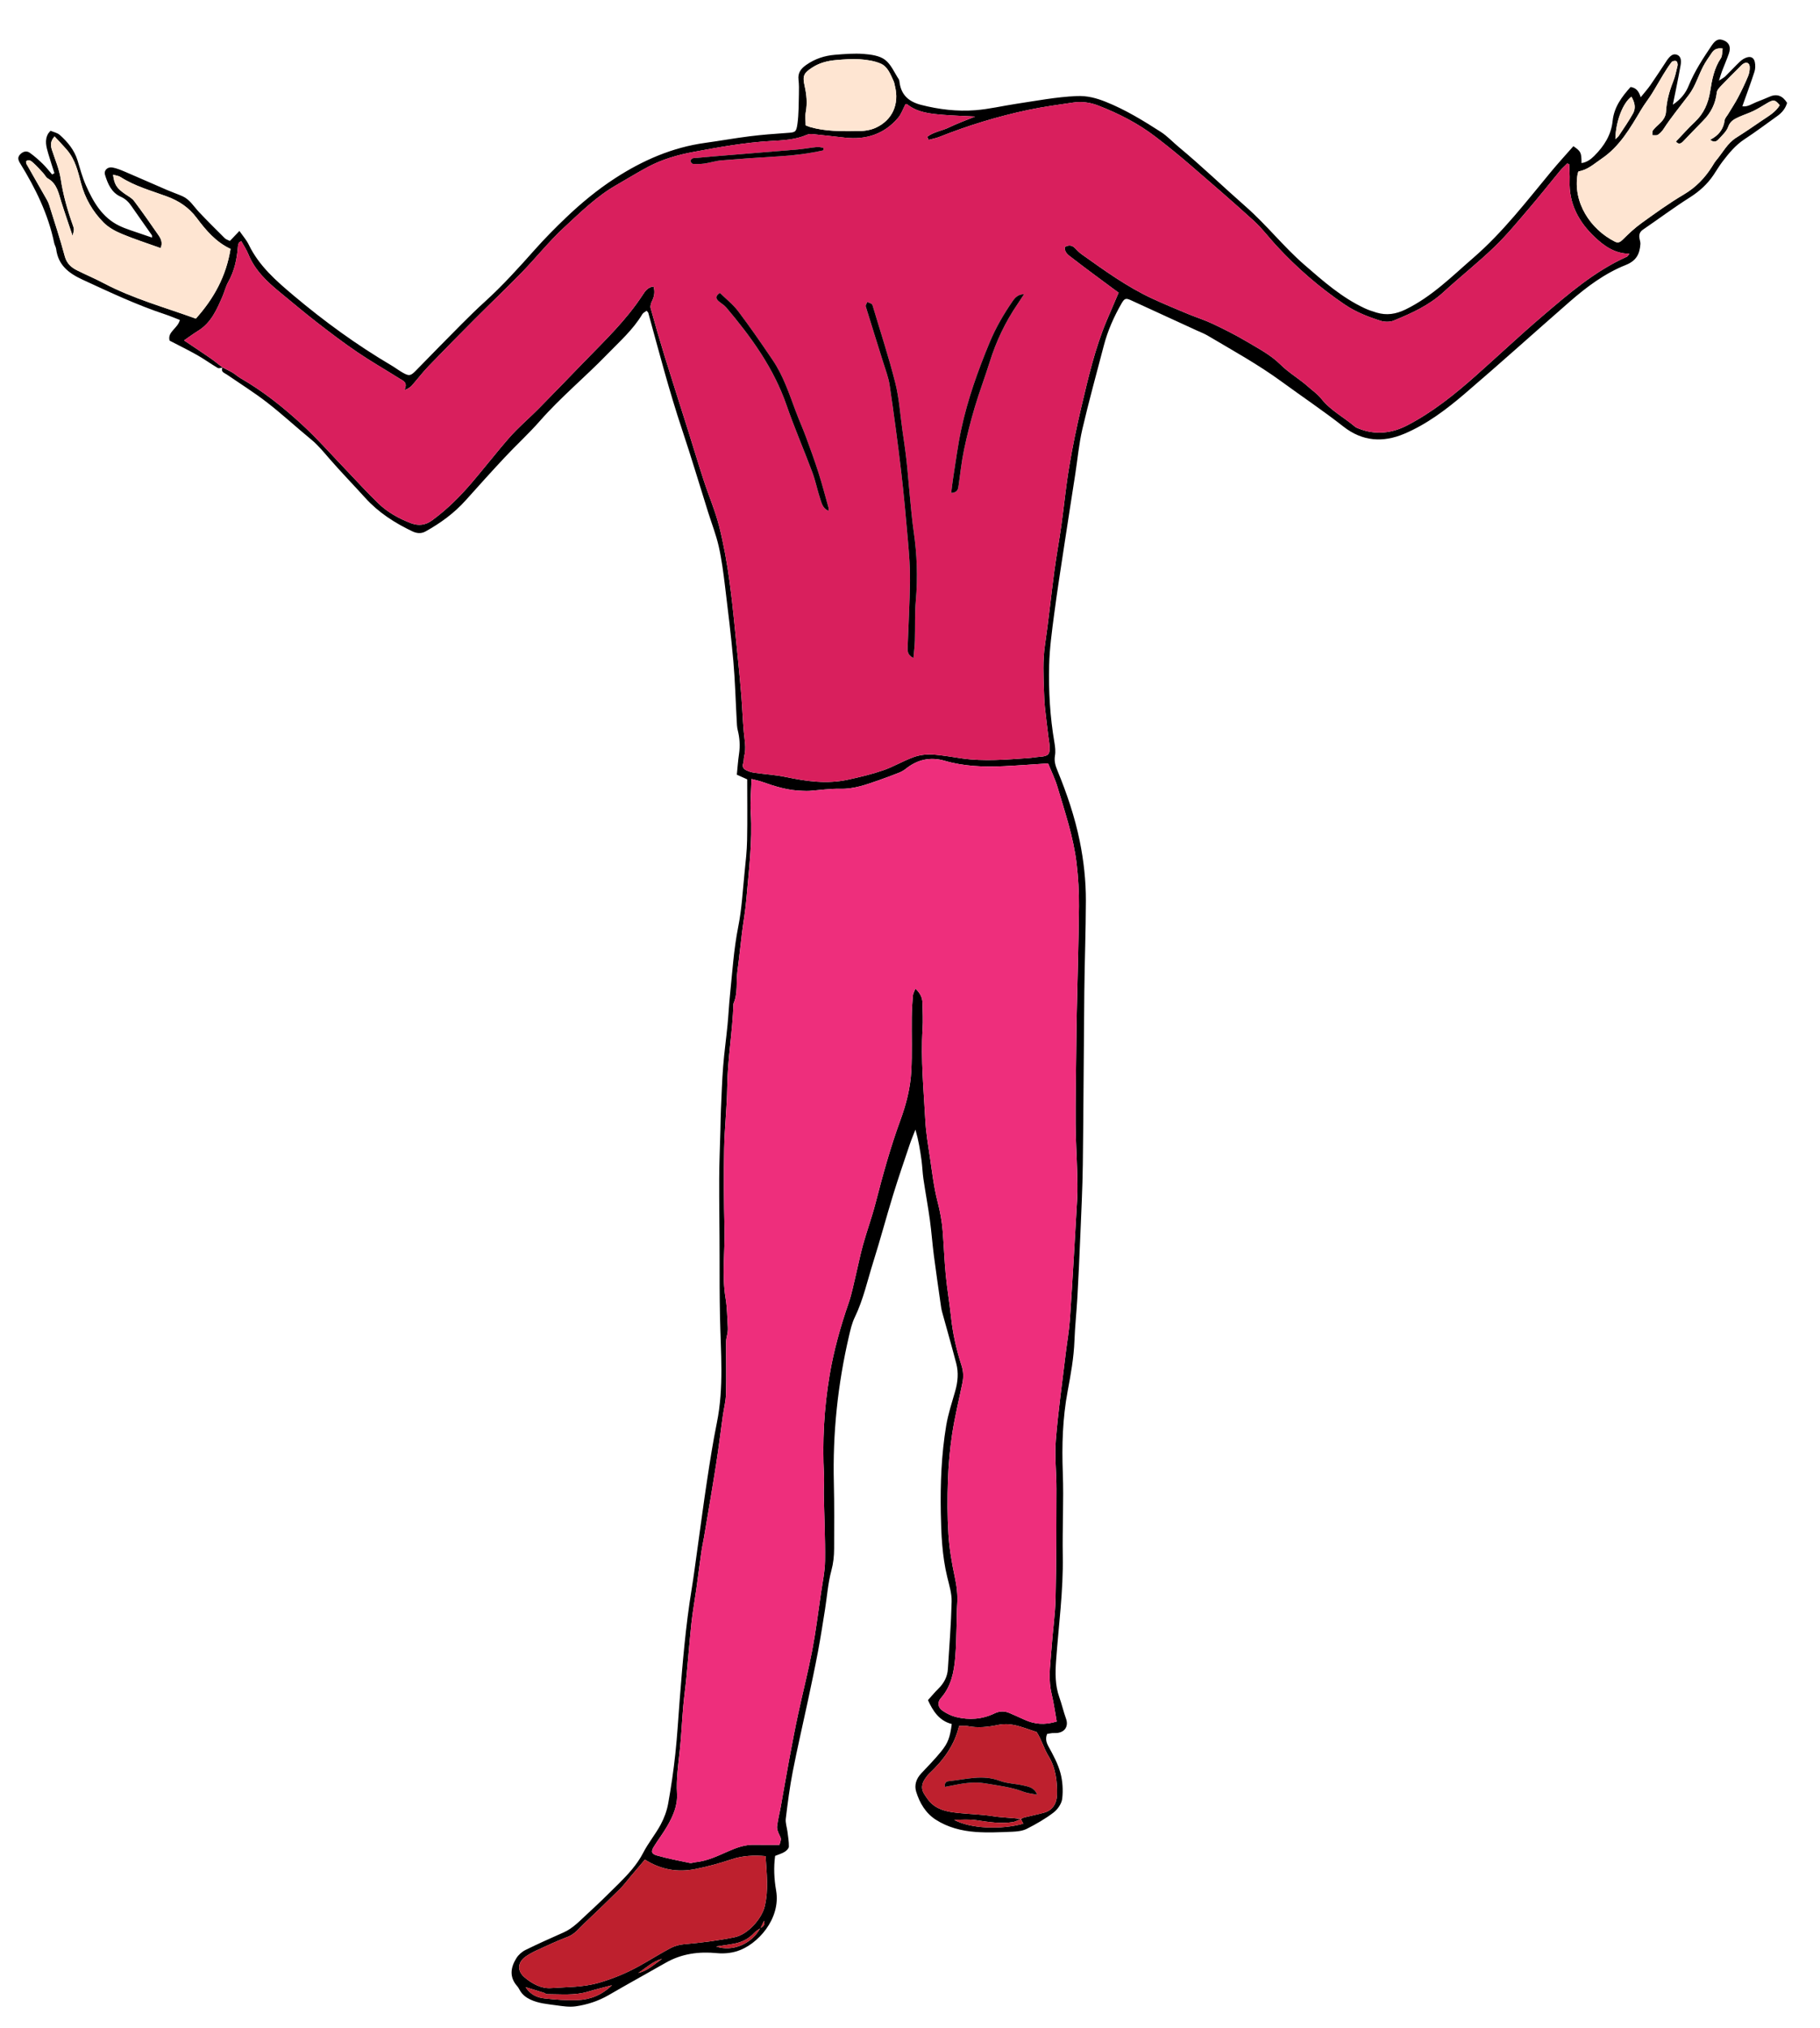 <?xml version="1.0" encoding="utf-8"?>
<!-- Generator: Adobe Illustrator 16.0.4, SVG Export Plug-In . SVG Version: 6.00 Build 0)  -->
<!DOCTYPE svg PUBLIC "-//W3C//DTD SVG 1.1//EN" "http://www.w3.org/Graphics/SVG/1.1/DTD/svg11.dtd">
<svg version="1.1" id="Layer_1" xmlns="http://www.w3.org/2000/svg" xmlns:xlink="http://www.w3.org/1999/xlink" x="0px" y="0px"
	 width="485px" height="540px" viewBox="52.5 135.5 485 540" enable-background="new 52.5 135.5 485 540" xml:space="preserve">
<path d="M111.875,233.412c-0.463,0.034-1.042,0.264-1.371,0.07c-1.833-1.079-3.562-2.34-5.412-3.388
	c-2.35-1.33-4.782-2.515-7.396-3.876c-0.658-2.347,2.204-3.252,2.732-5.505c-1.252-0.48-2.538-1.035-3.863-1.473
	c-7.601-2.509-14.816-5.915-22.068-9.263c-3.693-1.705-6.492-3.859-7.029-8.152c-0.067-0.542-0.409-1.046-0.521-1.589
	c-1.589-7.698-5.003-14.62-9.083-21.247c-0.54-0.876-0.735-1.586-0.011-2.35c0.738-0.779,1.706-1.078,2.596-0.441
	c1.224,0.875,2.363,1.886,3.445,2.935c0.905,0.877,1.676,1.894,2.507,2.848c0.2-0.122,0.401-0.244,0.602-0.366
	c-0.553-1.746-1.141-3.481-1.648-5.24c-0.506-1.756-1.038-3.539-0.007-5.304c0.117-0.201,0.298-0.363,0.619-0.744
	c0.806,0.35,1.818,0.536,2.474,1.121c2.096,1.87,3.869,4.009,4.723,6.782c0.677,2.197,1.268,4.441,2.189,6.536
	c1.948,4.429,4.318,8.625,8.918,10.856c1.914,0.928,4.002,1.499,6.015,2.221c0.872,0.313,1.753,0.6,2.722,0.93
	c-0.017-0.248,0.047-0.511-0.056-0.659c-1.812-2.6-3.665-5.172-5.463-7.782c-0.739-1.074-1.574-1.888-2.826-2.444
	c-2.466-1.096-3.45-3.451-4.181-5.84c-0.361-1.18,0.688-2.188,2.013-1.935c1.159,0.222,2.285,0.689,3.38,1.156
	c3.742,1.596,7.458,3.25,11.195,4.858c1.319,0.567,2.681,1.033,3.998,1.605c1.998,0.868,3.05,2.743,4.464,4.245
	c2.24,2.379,4.565,4.68,6.886,6.981c0.323,0.32,0.833,0.452,1.344,0.716c0.767-0.806,1.518-1.595,2.54-2.668
	c0.929,1.347,1.888,2.418,2.488,3.662c2.726,5.648,7.291,9.621,11.959,13.549c8.204,6.904,16.845,13.181,26.087,18.625
	c1.03,0.607,1.981,1.349,3.024,1.93c1.625,0.904,2.044,0.852,3.356-0.458c2.149-2.147,4.228-4.366,6.376-6.514
	c4.01-4.009,7.914-8.136,12.109-11.941c4.747-4.306,9.014-9.03,13.261-13.802c2.651-2.979,5.463-5.829,8.35-8.583
	c4.049-3.861,8.349-7.419,13.064-10.479c7.392-4.797,15.281-8.242,24.073-9.45c3.949-0.543,7.876-1.255,11.831-1.75
	c3.245-0.406,6.512-0.652,9.776-0.878c2.373-0.164,2.631-0.113,2.959-2.513c0.354-2.586,0.307-5.229,0.38-7.85
	c0.036-1.275,0.041-2.564-0.106-3.829c-0.216-1.85,0.666-2.965,2.093-3.96c2.304-1.607,4.861-2.446,7.604-2.668
	c2.546-0.207,5.126-0.421,7.661-0.229c1.948,0.147,4.204,0.445,5.675,1.543c1.616,1.207,2.5,3.4,3.673,5.183
	c0.165,0.251,0.187,0.61,0.231,0.926c0.47,3.375,2.562,5.099,5.737,5.915c4.768,1.225,9.615,1.797,14.493,1.413
	c3.628-0.285,7.209-1.146,10.819-1.689c5.354-0.804,10.667-1.831,16.112-2.073c2.832-0.125,5.235,0.519,7.803,1.545
	c5.219,2.088,9.956,4.99,14.64,7.996c1.726,1.107,3.153,2.673,4.746,3.995c6.143,5.096,11.89,10.639,17.88,15.893
	c5.551,4.869,10.085,10.69,15.634,15.507c5.007,4.346,9.99,8.749,16.086,11.584c1.01,0.469,2.076,0.832,3.146,1.146
	c2.706,0.796,5.119,0.445,7.787-0.856c6.974-3.403,12.315-8.799,18.044-13.757c7.835-6.782,14.099-14.975,20.671-22.894
	c1.925-2.32,3.968-4.542,5.956-6.807c2.015,1.391,2.146,1.656,2.169,4.498c1.421-0.203,2.487-1.006,3.408-1.925
	c2.586-2.586,4.502-5.529,4.887-9.317c0.372-3.672,2.467-6.451,4.791-9.027c1.562,0.254,2.192,1.198,2.69,2.734
	c0.967-1.199,1.858-2.187,2.612-3.271c1.461-2.099,2.846-4.251,4.261-6.382c0.044-0.066,0.071-0.145,0.12-0.208
	c0.646-0.836,1.398-1.825,2.504-1.505c1.31,0.379,1.336,1.675,1.136,2.828c-0.37,2.123-0.804,4.234-1.22,6.349
	c-0.245,1.244-0.509,2.484-0.855,4.179c2.164-1.47,3.435-3.12,4.216-5.044c1.568-3.865,3.833-7.302,6.143-10.729
	c1.061-1.571,1.924-1.942,3.356-1.295c1.33,0.6,1.796,1.781,1.221,3.438c-0.549,1.58-1.226,3.114-1.821,4.677
	c-0.247,0.647-0.431,1.319-0.822,2.545c0.896-0.601,1.36-0.82,1.707-1.16c1.311-1.289,2.55-2.651,3.884-3.914
	c0.503-0.476,1.147-0.886,1.804-1.097c1.122-0.361,1.922,0.064,2.164,1.233c0.169,0.818,0.156,1.775-0.101,2.564
	c-0.982,3.024-2.095,6.007-3.229,9.197c1.395,0.222,2.497-0.601,3.684-1.087c1.171-0.48,2.361-0.915,3.516-1.434
	c2.021-0.91,3.514-0.292,4.724,1.613c-0.403,1.44-1.316,2.589-2.587,3.492c-2.911,2.069-5.761,4.233-8.749,6.185
	c-2.399,1.567-4.146,3.708-5.843,5.919c-0.873,1.138-1.602,2.387-2.403,3.58c-1.671,2.487-3.808,4.407-6.367,6.028
	c-4.243,2.686-8.274,5.706-12.428,8.537c-0.954,0.651-1.146,1.447-0.931,2.474c0.097,0.462,0.253,0.939,0.221,1.398
	c-0.188,2.618-1.069,4.437-3.899,5.562c-5.602,2.225-10.439,5.844-14.971,9.797c-9.332,8.142-18.525,16.443-27.939,24.487
	c-4.913,4.198-10.128,8.143-16.119,10.67c-5.618,2.37-11.101,2.096-16.231-1.93c-5.334-4.184-10.984-7.961-16.461-11.966
	c-6.271-4.585-13.065-8.318-19.729-12.268c-0.888-0.526-1.871-0.89-2.813-1.322c-5.875-2.697-11.75-5.393-17.625-8.087
	c-1.318-0.605-1.694-0.502-2.47,0.841c-2.041,3.542-3.689,7.256-4.728,11.219c-1.938,7.404-3.98,14.784-5.717,22.235
	c-0.919,3.943-1.28,8.016-1.9,12.028c-0.972,6.292-1.966,12.581-2.919,18.875c-0.933,6.149-1.902,12.294-2.709,18.46
	c-0.589,4.506-1.218,9.036-1.329,13.567c-0.17,6.869,0.229,13.737,1.398,20.538c0.201,1.168,0.342,2.417,0.144,3.565
	c-0.256,1.484,0.15,2.694,0.696,4.017c2.492,6.052,4.592,12.25,5.903,18.666c1.072,5.24,1.658,10.578,1.644,15.929
	c-0.023,8.145-0.332,16.288-0.419,24.433c-0.162,15.265-0.2,30.529-0.396,45.795c-0.08,6.312-0.405,12.62-0.663,18.93
	c-0.223,5.43-0.474,10.859-0.775,16.285c-0.219,3.907-0.646,7.805-0.792,11.714c-0.17,4.562-0.985,9.021-1.818,13.483
	c-1.341,7.189-1.559,14.419-1.286,21.729c0.274,7.342-0.137,14.707-0.008,22.059c0.164,9.382-1.112,18.653-1.783,27.972
	c-0.235,3.282-0.271,6.542,0.866,9.719c0.67,1.87,1.103,3.826,1.78,5.693c0.691,1.909-0.178,3.522-2.231,3.809
	c-0.472,0.065-0.961-0.001-1.438,0.044c-0.465,0.044-0.922,0.154-1.367,0.232c-0.504,1.282-0.223,2.264,0.411,3.41
	c1.228,2.223,2.468,4.521,3.132,6.945c0.598,2.182,0.74,4.604,0.487,6.854c-0.148,1.326-1.195,2.863-2.298,3.706
	c-2.199,1.685-4.651,3.083-7.131,4.342c-1.15,0.584-2.602,0.735-3.929,0.787c-3.242,0.127-6.508,0.292-9.735,0.053
	c-3.741-0.276-7.412-1.211-10.613-3.272c-2.698-1.739-4.289-4.448-5.215-7.445c-0.541-1.75,0.014-3.452,1.323-4.851
	c1.793-1.913,3.642-3.788,5.294-5.817c1.921-2.359,2.382-3.811,2.867-7.358c-3.388-0.871-5.042-3.518-6.344-6.364
	c0.972-1.073,1.825-2.115,2.781-3.053c1.492-1.463,2.402-3.18,2.531-5.268c0.369-5.977,0.857-11.949,0.997-17.932
	c0.051-2.177-0.655-4.396-1.176-6.558c-1.359-5.632-1.605-11.372-1.712-17.117c-0.145-7.756,0.166-15.504,1.437-23.163
	c0.519-3.126,1.537-6.174,2.41-9.232c0.694-2.436,0.911-4.89,0.276-7.328c-1.209-4.639-2.543-9.244-3.812-13.867
	c-0.146-0.534-0.226-1.089-0.304-1.639c-0.626-4.419-1.28-8.835-1.853-13.262c-0.409-3.163-0.635-6.352-1.071-9.51
	c-0.501-3.634-1.176-7.243-1.713-10.872c-0.244-1.65-0.286-3.331-0.511-4.984c-0.366-2.688-0.807-5.365-1.617-8.16
	c-0.515,1.331-1.082,2.645-1.536,3.996c-1.499,4.453-3.033,8.895-4.412,13.385c-1.826,5.945-3.427,11.961-5.297,17.893
	c-1.557,4.939-2.647,10.032-4.933,14.743c-0.758,1.562-1.149,3.324-1.546,5.032c-2.987,12.838-4.346,25.84-4.019,39.028
	c0.144,5.836,0.083,11.678,0.072,17.517c-0.004,1.972-0.2,3.876-0.733,5.853c-0.907,3.358-1.144,6.897-1.696,10.356
	c-0.591,3.7-1.156,7.407-1.85,11.09c-0.828,4.391-1.757,8.762-2.687,13.13c-1.343,6.313-2.823,12.6-4.056,18.934
	c-0.807,4.144-1.349,8.345-1.857,12.539c-0.137,1.128,0.302,2.32,0.446,3.489c0.163,1.325,0.406,2.658,0.375,3.982
	c-0.011,0.479-0.63,1.077-1.121,1.381c-0.733,0.453-1.597,0.694-2.543,1.082c-0.422,3.06-0.265,6.192,0.262,9.206
	c1.322,7.565-4.966,14.47-10.392,16.166c-1.688,0.527-3.608,0.697-5.373,0.526c-4.833-0.47-9.387,0.133-13.649,2.559
	c-5.056,2.878-10.154,5.686-15.187,8.603c-2.744,1.59-5.702,2.556-8.781,3.003c-1.69,0.246-3.489-0.032-5.211-0.273
	c-2.347-0.328-4.731-0.496-6.942-1.555c-1.134-0.542-2.022-1.244-2.67-2.292c-0.251-0.405-0.445-0.86-0.758-1.21
	c-2.176-2.432-1.808-4.995-0.258-7.485c0.557-0.894,1.476-1.717,2.421-2.185c3.349-1.655,6.77-3.17,10.185-4.688
	c2.546-1.131,4.371-3.17,6.358-4.982c2.808-2.562,5.531-5.22,8.223-7.903c2.528-2.522,4.958-5.103,6.635-8.355
	c1.339-2.598,3.253-4.895,4.64-7.471c0.927-1.723,1.639-3.655,1.989-5.577c0.798-4.387,1.434-8.812,1.913-13.246
	c0.522-4.83,0.792-9.688,1.172-14.533c0.766-9.776,1.583-19.547,3.161-29.236c0.614-3.772,1.091-7.566,1.624-11.353
	c0.833-5.919,1.602-11.848,2.504-17.755c0.783-5.12,1.574-10.245,2.607-15.316c1.906-9.357,1.033-18.792,0.834-28.185
	c-0.115-5.426-0.109-10.845-0.11-16.268c-0.001-6.852-0.126-13.7-0.101-20.551c0.016-4.307,0.208-8.61,0.32-12.916
	c0.048-1.836,0.063-3.673,0.145-5.507c0.17-3.826,0.291-7.658,0.589-11.478c0.284-3.638,0.795-7.257,1.152-10.89
	c0.265-2.698,0.388-5.411,0.666-8.107c0.628-6.091,1.006-12.197,2.209-18.24c0.946-4.747,1.188-9.637,1.686-14.469
	c0.292-2.837,0.611-5.683,0.668-8.529c0.106-5.319,0.03-10.641,0.03-16.209c-0.667-0.301-1.65-0.746-2.766-1.25
	c0.192-1.872,0.311-3.693,0.58-5.492c0.323-2.157,0.195-4.255-0.34-6.364c-0.213-0.842-0.225-1.742-0.274-2.618
	c-0.293-5.251-0.425-10.516-0.891-15.75c-0.594-6.668-1.404-13.318-2.219-19.964c-0.435-3.551-0.89-7.12-1.677-10.603
	c-0.7-3.093-1.877-6.078-2.832-9.114c-2.296-7.297-4.477-14.632-6.902-21.885c-3.439-10.284-6.171-20.766-9.041-31.21
	c-0.037-0.135-0.188-0.238-0.447-0.552c-0.387,0.301-0.909,0.525-1.146,0.92c-2.49,4.165-6.104,7.327-9.431,10.758
	c-5.834,6.019-12.324,11.364-17.871,17.684c-2.937,3.346-6.245,6.365-9.293,9.618c-3.542,3.78-7.007,7.633-10.461,11.493
	c-3.075,3.436-6.738,6.097-10.741,8.315c-1.113,0.617-2.309,0.513-3.456-0.031c-4.721-2.241-9.051-5.022-12.594-8.936
	c-3.149-3.479-6.423-6.847-9.502-10.385c-1.553-1.784-3.016-3.609-4.863-5.126c-3.937-3.234-7.685-6.705-11.707-9.826
	c-3.451-2.679-7.17-5.011-10.78-7.484c-0.687-0.471-1.719-0.695-1.172-1.914c0.893,0.458,1.816,0.88,2.683,1.396
	c0.747,0.445,1.394,1.059,2.146,1.491c5.912,3.399,11.228,7.628,16.22,12.205c4.21,3.86,8,8.179,11.969,12.302
	c2.817,2.927,5.535,5.956,8.459,8.771c2.491,2.398,5.485,4.084,8.74,5.319c2.06,0.781,3.855,0.539,5.628-0.749
	c4.027-2.927,7.512-6.419,10.723-10.192c2.583-3.034,5.06-6.159,7.618-9.214c1.281-1.53,2.575-3.058,3.975-4.476
	c2.007-2.034,4.164-3.919,6.171-5.953c4.091-4.146,8.124-8.348,12.184-12.525c5.448-5.604,11.114-11.012,15.421-17.624
	c0.649-0.997,1.39-2.149,2.941-2.289c0.396,1.39,0.205,2.574-0.379,3.78c-0.291,0.601-0.563,1.407-0.401,1.999
	c1.178,4.291,2.421,8.565,3.737,12.815c2.028,6.553,4.139,13.08,6.2,19.622c1.415,4.489,2.759,9.001,4.22,13.475
	c1.333,4.079,3.057,8.051,4.104,12.198c1.227,4.859,2.106,9.83,2.777,14.8c0.917,6.793,1.509,13.63,2.212,20.451
	c0.344,3.332,0.657,6.668,0.923,10.007c0.252,3.172,0.365,6.356,0.654,9.523c0.195,2.137,0.677,4.25,0.105,6.401
	c-0.162,0.61-0.063,1.298-0.271,1.884c-0.308,0.869,0.032,1.461,0.699,1.811c0.676,0.354,1.448,0.6,2.205,0.71
	c2.842,0.416,5.734,0.573,8.536,1.164c5.435,1.146,10.869,1.9,16.37,0.715c3.186-0.686,6.38-1.443,9.456-2.501
	c2.778-0.955,5.347-2.509,8.111-3.515c1.531-0.557,3.288-0.799,4.917-0.709c2.701,0.148,5.382,0.674,8.071,1.05
	c5.885,0.822,11.762,0.305,17.639-0.104c1.029-0.071,2.049-0.266,3.078-0.34c2.206-0.159,2.691-0.643,2.569-2.805
	c-0.049-0.875-0.229-1.743-0.335-2.617c-0.316-2.607-0.656-5.212-0.924-7.824c-0.147-1.427-0.189-2.866-0.242-4.302
	c-0.148-4.067-0.34-8.115,0.261-12.19c0.965-6.556,1.627-13.155,2.503-19.724c0.538-4.036,1.286-8.043,1.853-12.075
	c0.731-5.223,1.227-10.482,2.1-15.68c0.896-5.349,1.989-10.675,3.242-15.953c1.844-7.761,3.621-15.554,6.732-22.947
	c1.044-2.479,2.114-4.948,3.201-7.489c-0.35-0.252-0.731-0.523-1.108-0.803c-3.771-2.802-7.571-5.562-11.281-8.441
	c-0.87-0.675-2.041-1.34-1.986-2.879c1.021-0.62,1.913-0.594,2.775,0.29c0.557,0.57,1.115,1.159,1.761,1.616
	c6.055,4.298,12.066,8.676,18.845,11.811c3.109,1.438,6.28,2.75,9.444,4.066c2.203,0.917,4.502,1.623,6.653,2.645
	c3.097,1.471,6.174,3.015,9.118,4.764c3.078,1.828,6.367,3.555,8.862,6.033c2.293,2.277,5.038,3.82,7.394,5.918
	c1.189,1.061,2.555,1.987,3.524,3.221c2.479,3.154,6.044,4.94,9.007,7.474c0.236,0.201,0.557,0.316,0.851,0.436
	c4.521,1.836,8.931,1.35,13.154-0.86c6.625-3.465,12.433-8.095,17.999-13.027c5.978-5.294,11.788-10.778,17.858-15.959
	c7.03-6,14.047-12.069,22.618-15.902c0.179-0.08,0.28-0.333,0.632-0.772c-3.932-0.003-6.765-2.099-9.218-4.407
	c-4.25-3.998-6.939-8.901-6.718-15.019c0.053-1.469-0.075-2.944-0.119-4.417c-0.168-0.065-0.336-0.131-0.503-0.196
	c-0.649,0.651-1.354,1.256-1.938,1.961c-2.748,3.312-5.402,6.701-8.204,9.965c-3.01,3.507-5.954,7.106-9.275,10.303
	c-4.366,4.202-9.141,7.979-13.615,12.073c-3.851,3.52-8.482,5.602-13.191,7.539c-1.021,0.421-2.443,0.399-3.52,0.062
	c-3.349-1.05-6.6-2.322-9.565-4.327c-6.726-4.543-12.803-9.807-18.287-15.771c-1.994-2.169-3.779-4.561-5.948-6.534
	c-5.598-5.091-11.323-10.041-17.062-14.975c-2.965-2.55-6.009-5.018-9.114-7.395c-4.663-3.57-9.849-6.223-15.316-8.333
	c-2.131-0.823-4.353-1.121-6.598-0.793c-4.011,0.585-8.035,1.133-11.997,1.969c-8.099,1.708-15.996,4.126-23.696,7.181
	c-0.918,0.364-1.91,0.542-2.867,0.807c-0.123-0.279-0.246-0.558-0.369-0.837c1.689-1.32,3.972-1.587,5.867-2.518
	c2.06-1.012,4.239-1.778,6.891-2.867c-3.22-0.168-5.845-0.241-8.458-0.458c-3.424-0.285-6.875-0.56-9.722-2.857
	c-0.079-0.063-0.292,0.04-0.393,0.057c-0.641,1.22-1.077,2.57-1.925,3.571c-3.709,4.382-8.557,5.926-14.175,5.309
	c-2.838-0.312-5.674-0.65-8.516-0.935c-0.542-0.054-1.164-0.044-1.647,0.168c-3.075,1.349-6.4,1.472-9.624,1.659
	c-6.969,0.406-13.797,1.64-20.625,2.914c-4.163,0.777-8.242,1.941-12.005,3.935c-2.881,1.526-5.653,3.257-8.487,4.872
	c-5.261,2.997-9.548,7.238-13.932,11.283c-4.023,3.714-7.462,8.052-11.289,11.99c-4.055,4.173-8.286,8.176-12.397,12.296
	c-4.175,4.184-8.33,8.388-12.426,12.647c-1.604,1.667-3.008,3.523-4.542,5.259c-0.331,0.374-0.83,0.598-1.252,0.891
	c-0.225,0.068-0.45,0.137-0.675,0.206c1.003-2.021-0.356-2.436-1.317-3.042c-3.711-2.341-7.533-4.516-11.161-6.976
	c-3.692-2.503-7.254-5.206-10.782-7.938c-3.347-2.592-6.579-5.334-9.857-8.015c-3.481-2.848-6.726-5.88-8.468-10.192
	c-0.487-1.205-1.237-2.304-1.868-3.454c-0.368,0.215-0.568,0.263-0.622,0.378c-0.129,0.279-0.246,0.585-0.269,0.888
	c-0.251,3.373-0.904,6.615-2.603,9.615c-0.659,1.164-0.956,2.527-1.494,3.766c-1.528,3.517-3.02,7.058-6.507,9.208
	c-1.326,0.817-2.58,1.754-3.767,2.568c2.341,1.572,4.667,3.1,6.953,4.684C109.661,231.643,110.752,232.55,111.875,233.412z
	 M255.174,648.999c-0.555,0.402-1.193,0.728-1.649,1.222c-1.444,1.564-3.216,2.505-5.275,2.896
	c-1.594,0.304-3.208,0.505-4.904,0.767c4.323,1.516,9.585-0.727,11.772-4.938c0.861-0.309,1.253-0.921,0.999-1.925
	C255.803,647.68,255.489,648.339,255.174,648.999z M324.567,619.92c-0.71,0.287-1.398,0.718-2.137,0.835
	c-3.24,0.515-6.46-0.013-9.65-0.488c-2.028-0.304-4.005-0.159-6.004-0.1c4.343,2.316,12.315,2.694,18.407,1.015
	c-0.219-0.421-0.435-0.835-0.649-1.25c0.322-0.146,0.631-0.348,0.969-0.432c1.756-0.434,3.537-0.777,5.277-1.266
	c2.331-0.654,3.322-2.551,3.385-4.69c0.102-3.576-0.354-7.264-2.215-10.291c-1.298-2.112-1.897-4.481-3.203-6.478
	c-1.995-0.643-3.921-1.422-5.922-1.852c-1.362-0.292-2.881-0.343-4.238-0.061c-2.766,0.576-5.487,0.888-8.285,0.324
	c-0.674-0.137-1.397-0.021-2.223-0.021c-1.209,5.104-4.16,9.091-7.875,12.595c-0.46,0.436-0.853,0.955-1.208,1.482
	c-0.869,1.292-1.094,2.675-0.214,4.037c0.596,0.923,1.224,1.879,2.033,2.601c2.121,1.892,4.829,2.219,7.514,2.487
	c2.925,0.292,5.882,0.361,8.779,0.817C319.599,619.58,322.105,619.585,324.567,619.92z M296.435,398.79
	c1.281,1.198,1.854,2.376,1.886,3.777c0.052,2.315,0.174,4.643,0.03,6.948c-0.51,8.165,0.301,16.287,0.735,24.417
	c0.174,3.26,0.732,6.502,1.216,9.736c0.591,3.949,1.031,7.949,2.029,11.799c0.688,2.652,1.178,5.284,1.388,7.985
	c0.304,3.895,0.446,7.804,0.82,11.69c0.352,3.647,0.987,7.27,1.368,10.914c0.467,4.464,1.421,8.815,2.813,13.062
	c0.524,1.597,0.569,3.112,0.244,4.698c-0.928,4.521-2.034,9.017-2.729,13.572c-0.626,4.097-0.985,8.255-1.131,12.396
	c-0.167,4.756-0.172,9.538,0.133,14.285c0.245,3.805,0.875,7.612,1.682,11.344c0.53,2.449,0.819,4.84,0.65,7.324
	c-0.114,1.674-0.078,3.356-0.138,5.036c-0.104,3.033-0.119,6.077-0.377,9.1c-0.336,3.927-1.071,7.744-3.832,10.87
	c-0.984,1.113-0.817,2.473,0.428,3.341c1.082,0.754,2.348,1.38,3.623,1.69c3.506,0.854,6.962,0.626,10.273-0.975
	c1.271-0.611,2.612-0.666,3.932-0.097c1.319,0.568,2.636,1.147,3.938,1.752c2.708,1.255,5.475,1.523,8.675,0.517
	c-0.31-1.808-0.599-3.589-0.925-5.361c-0.202-1.097-0.506-2.174-0.688-3.272c-0.608-3.677-0.001-7.337,0.246-10.994
	c0.297-4.384,0.965-8.752,1.062-13.137c0.219-9.738,0.218-19.481,0.233-29.225c0.009-4.312-0.515-8.654-0.165-12.933
	c0.626-7.698,1.719-15.36,2.632-23.037c0.368-3.094,0.93-6.172,1.137-9.274c0.713-10.685,1.333-21.374,1.93-32.064
	c0.129-2.311,0.058-4.637-0.005-6.953c-0.114-4.301-0.392-8.601-0.415-12.9c-0.035-6.302,0.087-12.604,0.153-18.907
	c0.037-3.587,0.076-7.174,0.152-10.76c0.197-9.43,0.503-18.859,0.589-28.29c0.033-3.825-0.193-7.677-0.644-11.477
	c-0.818-6.929-3.082-13.534-5.05-20.19c-0.671-2.271-1.739-4.425-2.526-6.386c-4.097,0.262-7.896,0.554-11.701,0.736
	c-5.358,0.256-10.681,0.074-15.891-1.441c-3.807-1.107-7.262-0.326-10.357,2.159c-0.541,0.435-1.184,0.78-1.831,1.038
	c-1.778,0.707-3.572,1.375-5.379,2.004c-3.312,1.153-6.577,2.354-10.214,2.262c-2.766-0.07-5.544,0.373-8.318,0.567
	c-0.554,0.039-1.114-0.009-1.671-0.017c-3.81-0.058-7.385-1.162-10.93-2.421c-0.786-0.279-1.616-0.431-2.761-0.728
	c-0.085,3.226-0.37,6.089-0.197,8.924c0.473,7.767-0.519,15.444-1.174,23.142c-0.256,3.009-0.797,5.993-1.171,8.993
	c-0.419,3.361-0.746,6.735-1.205,10.09c-0.395,2.887,0.177,5.892-1.058,8.674c-0.24,7.408-1.569,14.729-1.662,22.159
	c-0.069,5.491-0.717,10.974-0.818,16.466c-0.131,7.09-0.079,14.188,0.092,21.276c0.149,6.194-0.744,12.397,0.296,18.593
	c0.42,2.499,0.417,5.068,0.589,7.607c0.031,0.463,0.018,0.938-0.046,1.396c-0.117,0.846-0.41,1.684-0.415,2.526
	c-0.029,4.624,0.094,9.251-0.022,13.872c-0.049,1.968-0.571,3.922-0.847,5.886c-0.606,4.321-1.125,8.655-1.801,12.965
	c-1.013,6.448-2.128,12.88-3.208,19.317c-0.223,1.325-0.527,2.64-0.716,3.97c-0.47,3.304-0.881,6.615-1.343,9.92
	c-0.418,2.996-0.968,5.977-1.292,8.981c-0.513,4.755-0.866,9.526-1.324,14.288c-0.259,2.696-0.641,5.382-0.877,8.078
	c-0.339,3.876-0.503,7.77-0.916,11.637c-0.406,3.806-0.954,7.594-0.73,11.437c0.189,3.253-1.099,6.076-2.668,8.776
	c-1.074,1.847-2.388,3.552-3.512,5.371c-0.782,1.266-0.659,1.914,0.805,2.333c2.892,0.827,5.861,1.389,8.811,2.004
	c0.438,0.091,0.937-0.149,1.412-0.197c3.159-0.315,5.972-1.668,8.818-2.923c2.201-0.97,4.431-1.782,6.901-1.723
	c2.283,0.055,4.569,0.011,6.741,0.011c0.52-1.671,0.453-1.64-0.059-2.704c-0.328-0.682-0.659-1.502-0.579-2.214
	c0.194-1.729,0.65-3.427,0.961-5.144c0.783-4.318,1.517-8.646,2.321-12.962c0.73-3.917,1.472-7.833,2.31-11.728
	c1.223-5.689,2.675-11.332,3.77-17.045c0.959-5.004,1.58-10.073,2.314-15.119c0.425-2.919,1.069-5.844,1.104-8.772
	c0.071-5.904-0.219-11.814-0.331-17.724c-0.032-1.674,0.135-3.354,0.046-5.022c-0.476-8.953,0.02-17.874,1.505-26.688
	c1.099-6.523,2.894-12.916,5.068-19.19c0.83-2.396,1.303-4.919,1.904-7.392c0.657-2.704,1.182-5.443,1.931-8.121
	c1.03-3.682,2.353-7.284,3.308-10.983c1.936-7.493,3.983-14.942,6.655-22.221c1.542-4.199,2.661-8.571,2.896-13.046
	c0.25-4.775,0.062-9.572,0.118-14.359c0.022-1.909,0.144-3.821,0.304-5.727C295.815,400.1,296.15,399.561,296.435,398.79z
	 M224.354,630.747c-1.251,1.477-2.527,2.979-3.801,4.485c-0.924,1.091-1.77,2.262-2.782,3.264c-3.155,3.122-6.352,6.203-9.578,9.252
	c-1.372,1.297-2.497,2.846-4.414,3.571c-2.81,1.063-5.537,2.354-8.274,3.604c-1.008,0.46-1.996,1.004-2.904,1.637
	c-2.225,1.553-2.355,3.854-0.264,5.594c2.019,1.68,4.413,2.998,7.014,2.81c4.251-0.307,8.507-0.188,12.761-1.419
	c3.801-1.1,7.319-2.574,10.726-4.45c2.78-1.529,5.459-3.247,8.261-4.733c1.083-0.576,2.363-0.959,3.585-1.066
	c4.583-0.402,9.132-0.957,13.646-1.895c3.464-0.721,7.145-4.896,7.936-8.139c1.109-4.543,0.5-8.965,0.247-13.438
	c-3.137-0.263-6.093-0.143-9.048,0.849c-3.158,1.06-6.399,1.935-9.665,2.588C233.117,634.198,228.636,633.466,224.354,630.747z
	 M511.562,148.431c-1.611-0.225-2.353,0.339-2.91,1.162c-0.808,1.188-1.646,2.367-2.305,3.637c-1.28,2.476-2.099,5.274-3.741,7.462
	c-2.289,3.046-4.729,5.976-6.812,9.181c-0.385,0.593-0.914,1.153-1.505,1.527c-0.366,0.232-0.973,0.084-1.472,0.106
	c0.047-0.44-0.059-0.996,0.172-1.297c0.523-0.688,1.201-1.264,1.836-1.865c0.896-0.848,1.567-1.833,1.639-3.087
	c0.153-2.745,0.837-5.343,1.852-7.894c0.558-1.403,0.886-2.903,1.223-4.381c0.086-0.376-0.069-1.059-0.329-1.197
	c-0.304-0.161-1.038-0.032-1.244,0.235c-0.826,1.069-1.549,2.223-2.256,3.377c-1.042,1.701-2.003,3.451-3.062,5.139
	c-0.889,1.414-1.939,2.728-2.794,4.16c-2.9,4.866-5.703,9.802-10.562,13.079c-1.946,1.312-3.695,2.987-6.154,3.373
	c-0.082,0.237-0.19,0.455-0.23,0.686c-1.328,7.617,3.462,14.769,9.935,18.021c0.839,0.421,1.392,0.153,2.073-0.526
	c1.576-1.569,3.216-3.113,5.017-4.409c3.687-2.654,7.381-5.33,11.288-7.632c3.214-1.894,5.613-4.409,7.555-7.489
	c0.341-0.542,0.653-1.11,1.064-1.594c1.737-2.044,2.95-4.537,5.331-6.036c2.292-1.444,4.535-2.97,6.77-4.507
	c1.755-1.208,3.693-2.224,4.824-4.143c-1.184-1.448-1.631-1.536-3.181-0.649c-1.244,0.712-2.447,1.507-3.732,2.137
	c-1.284,0.631-2.667,1.061-3.973,1.656c-1.209,0.552-2.302,1.083-2.847,2.611c-0.452,1.27-1.644,2.3-2.595,3.358
	c-0.537,0.599-1.264,0.858-2.211,0.091c2.235-1.132,3.551-2.773,3.858-5.179c0.073-0.574,0.596-1.092,0.919-1.631
	c0.896-1.493,1.863-2.948,2.674-4.486c0.963-1.829,1.853-3.703,2.649-5.608c0.326-0.778,0.483-1.699,0.438-2.54
	c-0.054-1.025-0.851-1.347-1.7-0.801c-0.396,0.255-0.725,0.624-1.062,0.962c-1.576,1.577-3.168,3.138-4.7,4.756
	c-0.533,0.562-1.229,1.238-1.303,1.921c-0.327,2.996-1.575,5.463-3.684,7.572c-1.806,1.806-3.549,3.675-5.325,5.51
	c-0.662,0.685-1.297,0.739-1.88-0.006c1.729-1.8,3.304-3.584,5.031-5.204c2.39-2.238,3.574-4.967,4.083-8.16
	c0.489-3.062,1.041-6.138,2.855-8.821C511.5,150.384,511.397,149.408,511.562,148.431z M113.932,201.786
	c-3.943-1.836-6.592-5.009-9.012-8.234c-2.134-2.842-4.757-4.557-7.982-5.746c-4.174-1.538-8.512-2.706-12.314-5.157
	c-0.524-0.337-1.229-0.394-1.999-0.625c0.342,2.649,0.975,3.59,3.166,5.12c0.843,0.588,1.841,1.084,2.436,1.873
	c2.248,2.984,4.376,6.059,6.511,9.126c0.673,0.968,1.154,2.031,0.571,3.431c-3.547-1.276-7.03-2.391-10.392-3.795
	c-1.738-0.726-3.519-1.709-4.828-3.026c-2.893-2.911-4.938-6.449-5.991-10.448c-0.825-3.132-1.548-6.283-3.717-8.825
	c-1.048-1.228-2.181-2.384-3.345-3.649c-1.152,1.292-1.087,2.394-0.693,3.602c0.838,2.57,1.942,5.109,2.341,7.751
	c0.635,4.201,1.778,8.222,3.192,12.194c0.417,1.173,0.439,1.165-0.04,2.923c-1.083-3.247-2.098-6.145-3.013-9.073
	c-0.73-2.338-1.137-4.808-3.562-6.19c-0.519-0.296-0.812-0.973-1.246-1.439c-0.87-0.934-1.715-1.901-2.672-2.74
	c-0.473-0.416-1.078-1.033-1.897-0.423c0.031,0.254-0.009,0.522,0.096,0.709c1.807,3.19,3.636,6.368,5.448,9.556
	c0.233,0.41,0.446,0.844,0.585,1.292c1.42,4.564,2.946,9.101,4.173,13.716c0.519,1.95,1.697,2.999,3.299,3.798
	c2.356,1.175,4.791,2.197,7.117,3.426c7.741,4.088,16.147,6.394,24.525,9.42C109.467,215.035,112.77,209.084,113.932,201.786z
	 M267.196,168.877c0.415,0.163,0.773,0.335,1.149,0.445c4.126,1.203,8.381,1.116,12.606,1.104c1.641-0.004,3.426-0.218,4.893-0.887
	c4.464-2.036,6.331-6.288,5.155-11.051c-0.115-0.466-0.175-0.959-0.373-1.388c-0.831-1.808-1.566-3.87-3.472-4.677
	c-1.715-0.726-3.686-1.007-5.568-1.139c-2.061-0.144-4.156,0.037-6.225,0.209c-2.244,0.187-4.41,0.705-6.352,1.958
	c-2.354,1.518-2.698,2.24-2.084,4.966c0.513,2.275,0.737,4.535,0.306,6.872C267.021,166.435,267.196,167.652,267.196,168.877z
	 M215.573,664.208c-2.134,0.566-4.286,1.078-6.399,1.713c-3.587,1.077-7.25,0.664-10.893,0.664c-0.285,0-0.559-0.284-0.856-0.378
	c-1.476-0.462-2.958-0.905-4.863-1.484c1.415,2.145,3.227,2.791,5.078,2.999c2.919,0.328,5.88,0.555,8.81,0.441
	C209.837,668.033,212.93,666.773,215.573,664.208z M487.249,161.258c-2.312,1.655-4.194,6.656-4.286,11.293
	c0.341-0.32,0.691-0.543,0.899-0.861c1.304-1.98,2.677-3.926,3.821-5.996C488.499,164.224,488.1,162.693,487.249,161.258z
	 M228.926,657.178c-2.471,0.634-4.266,2.436-6.34,3.754C225.099,660.369,226.901,658.581,228.926,657.178z"/>
<path fill="#D91F5D" d="M111.875,233.412c-1.124-0.861-2.214-1.769-3.377-2.575c-2.286-1.584-4.611-3.111-6.953-4.684
	c1.187-0.814,2.44-1.75,3.767-2.568c3.487-2.15,4.979-5.691,6.507-9.208c0.539-1.239,0.835-2.603,1.494-3.766
	c1.699-3,2.352-6.242,2.603-9.615c0.023-0.303,0.14-0.609,0.269-0.888c0.053-0.115,0.254-0.163,0.622-0.378
	c0.631,1.15,1.381,2.249,1.868,3.454c1.742,4.312,4.986,7.344,8.468,10.192c3.278,2.681,6.51,5.423,9.857,8.015
	c3.528,2.732,7.09,5.435,10.782,7.938c3.628,2.46,7.45,4.635,11.161,6.976c0.961,0.606,2.321,1.021,1.317,3.042
	c0.225-0.069,0.45-0.137,0.675-0.206c0.422-0.293,0.921-0.518,1.252-0.891c1.534-1.735,2.939-3.592,4.542-5.259
	c4.097-4.259,8.251-8.463,12.426-12.647c4.111-4.12,8.342-8.123,12.397-12.296c3.826-3.938,7.265-8.276,11.289-11.99
	c4.383-4.045,8.671-8.286,13.932-11.283c2.834-1.615,5.606-3.345,8.487-4.872c3.764-1.994,7.842-3.158,12.005-3.935
	c6.828-1.274,13.656-2.508,20.625-2.914c3.223-0.188,6.549-0.311,9.624-1.659c0.483-0.212,1.105-0.222,1.647-0.168
	c2.841,0.284,5.677,0.623,8.516,0.935c5.619,0.617,10.466-0.927,14.175-5.309c0.848-1.001,1.284-2.351,1.925-3.571
	c0.102-0.017,0.314-0.12,0.393-0.057c2.847,2.297,6.297,2.572,9.722,2.857c2.613,0.217,5.238,0.29,8.458,0.458
	c-2.65,1.089-4.831,1.855-6.891,2.867c-1.896,0.931-4.178,1.198-5.867,2.518c0.123,0.279,0.246,0.558,0.369,0.837
	c0.958-0.265,1.949-0.443,2.867-0.807c7.7-3.054,15.598-5.472,23.696-7.181c3.962-0.836,7.986-1.384,11.997-1.969
	c2.245-0.328,4.467-0.03,6.598,0.793c5.469,2.111,10.654,4.763,15.316,8.333c3.105,2.377,6.149,4.845,9.114,7.395
	c5.737,4.934,11.464,9.884,17.062,14.975c2.169,1.973,3.955,4.364,5.948,6.534c5.484,5.964,11.562,11.228,18.287,15.771
	c2.968,2.005,6.218,3.277,9.565,4.327c1.075,0.337,2.497,0.359,3.52-0.062c4.709-1.937,9.343-4.019,13.191-7.539
	c4.476-4.093,9.249-7.871,13.615-12.073c3.321-3.197,6.267-6.796,9.275-10.303c2.803-3.264,5.456-6.654,8.204-9.965
	c0.584-0.705,1.288-1.31,1.938-1.961c0.167,0.065,0.335,0.131,0.503,0.196c0.044,1.472,0.172,2.948,0.119,4.417
	c-0.223,6.117,2.468,11.021,6.718,15.019c2.453,2.308,5.286,4.403,9.218,4.407c-0.352,0.439-0.453,0.692-0.632,0.772
	c-8.571,3.833-15.588,9.903-22.618,15.902c-6.07,5.181-11.882,10.666-17.858,15.959c-5.566,4.932-11.374,9.562-17.999,13.027
	c-4.225,2.21-8.633,2.696-13.154,0.86c-0.294-0.12-0.613-0.234-0.851-0.436c-2.963-2.533-6.527-4.319-9.007-7.474
	c-0.971-1.234-2.335-2.16-3.524-3.221c-2.354-2.098-5.101-3.641-7.394-5.918c-2.495-2.478-5.784-4.205-8.862-6.033
	c-2.944-1.75-6.021-3.293-9.118-4.764c-2.151-1.021-4.45-1.728-6.653-2.645c-3.164-1.317-6.335-2.628-9.444-4.066
	c-6.777-3.134-12.79-7.513-18.845-11.812c-0.645-0.458-1.204-1.046-1.761-1.616c-0.862-0.883-1.754-0.91-2.775-0.29
	c-0.055,1.539,1.116,2.204,1.986,2.879c3.71,2.879,7.512,5.639,11.281,8.441c0.377,0.28,0.76,0.55,1.108,0.803
	c-1.087,2.541-2.157,5.009-3.201,7.489c-3.111,7.393-4.89,15.186-6.732,22.947c-1.253,5.277-2.346,10.604-3.242,15.953
	c-0.873,5.198-1.367,10.458-2.1,15.68c-0.565,4.032-1.313,8.04-1.853,12.075c-0.876,6.569-1.538,13.168-2.503,19.724
	c-0.601,4.075-0.409,8.123-0.261,12.19c0.053,1.436,0.095,2.875,0.242,4.302c0.268,2.612,0.606,5.217,0.924,7.824
	c0.104,0.874,0.286,1.741,0.335,2.617c0.122,2.162-0.363,2.646-2.569,2.805c-1.028,0.074-2.049,0.269-3.078,0.34
	c-5.877,0.409-11.754,0.926-17.639,0.104c-2.689-0.375-5.37-0.901-8.071-1.05c-1.629-0.089-3.386,0.153-4.917,0.709
	c-2.764,1.006-5.333,2.56-8.111,3.515c-3.076,1.058-6.27,1.815-9.456,2.501c-5.5,1.185-10.935,0.43-16.37-0.715
	c-2.802-0.591-5.694-0.749-8.536-1.164c-0.757-0.11-1.529-0.356-2.205-0.71c-0.667-0.349-1.007-0.941-0.699-1.811
	c0.208-0.586,0.109-1.274,0.271-1.884c0.572-2.152,0.09-4.264-0.105-6.401c-0.289-3.167-0.401-6.352-0.654-9.523
	c-0.266-3.339-0.58-6.675-0.923-10.007c-0.703-6.821-1.295-13.658-2.212-20.451c-0.671-4.971-1.55-9.941-2.777-14.8
	c-1.047-4.147-2.771-8.119-4.104-12.198c-1.461-4.474-2.806-8.986-4.22-13.475c-2.062-6.542-4.172-13.069-6.2-19.622
	c-1.316-4.25-2.559-8.525-3.737-12.815c-0.162-0.592,0.11-1.398,0.401-1.999c0.583-1.207,0.775-2.39,0.379-3.78
	c-1.551,0.14-2.292,1.292-2.941,2.289c-4.307,6.612-9.973,12.02-15.421,17.624c-4.06,4.177-8.093,8.38-12.184,12.525
	c-2.007,2.034-4.165,3.919-6.171,5.953c-1.4,1.418-2.694,2.946-3.975,4.476c-2.558,3.056-5.035,6.18-7.618,9.214
	c-3.211,3.772-6.696,7.265-10.723,10.192c-1.772,1.288-3.568,1.53-5.628,0.749c-3.255-1.234-6.249-2.921-8.74-5.319
	c-2.924-2.815-5.642-5.844-8.459-8.771c-3.969-4.123-7.758-8.442-11.969-12.302c-4.992-4.576-10.308-8.806-16.22-12.205
	c-0.752-0.432-1.4-1.046-2.146-1.491c-0.867-0.516-1.79-0.938-2.683-1.396C111.798,233.352,111.875,233.412,111.875,233.412z
	 M295.91,310.736c0.152-1.752,0.341-3.167,0.383-4.586c0.107-3.583-0.054-7.185,0.26-10.747c0.543-6.161,0.314-12.26-0.57-18.368
	c-0.467-3.224-0.731-6.478-1.054-9.722c-0.308-3.092-0.525-6.193-0.87-9.281c-0.3-2.688-0.712-5.364-1.092-8.042
	c-0.593-4.173-0.854-8.432-1.881-12.497c-1.735-6.868-3.957-13.613-5.98-20.408c-0.067-0.227-0.144-0.523-0.315-0.632
	c-0.354-0.226-0.773-0.348-1.166-0.513c-0.148,0.392-0.51,0.848-0.414,1.166c1.506,4.947,3.086,9.871,4.618,14.811
	c0.636,2.052,1.441,4.09,1.752,6.197c1.118,7.569,2.142,15.154,3.041,22.752c0.74,6.26,1.303,12.542,1.844,18.823
	c0.3,3.489,0.582,6.997,0.54,10.493c-0.07,5.822-0.419,11.641-0.622,17.462C294.346,308.719,294.205,309.9,295.91,310.736z
	 M244.342,213.508c-1.182,0.777-1.177,1.478-0.331,2.216c0.657,0.574,1.463,1.009,2.017,1.664
	c6.66,7.877,12.657,16.142,16.083,26.054c2.081,6.018,4.632,11.871,6.857,17.841c0.858,2.304,1.333,4.748,2.107,7.086
	c0.391,1.18,0.685,2.543,2.2,3.165c0-0.412,0.053-0.662-0.008-0.88c-0.858-3.062-1.658-6.144-2.623-9.171
	c-1.014-3.179-2.15-6.321-3.308-9.451c-0.882-2.385-1.928-4.709-2.818-7.092c-1.731-4.631-3.286-9.353-6.077-13.487
	c-2.985-4.422-6.027-8.815-9.237-13.075C247.843,216.568,245.988,215.129,244.342,213.508z M305.973,266.78
	c1.773-0.098,1.849-1.07,1.987-2.038c0.453-3.16,0.784-6.347,1.438-9.465c0.801-3.817,1.764-7.611,2.871-11.351
	c1.199-4.044,2.715-7.994,3.973-12.022c1.723-5.518,4.166-10.671,7.429-15.44c0.587-0.856,1.14-1.735,1.709-2.604
	c-1.527,0.021-2.312,0.805-3,1.799c-2.415,3.486-4.532,7.131-6.162,11.055c-3.123,7.52-5.864,15.172-7.569,23.143
	c-0.9,4.206-1.439,8.49-2.121,12.742C306.316,263.913,306.175,265.238,305.973,266.78z M271.888,175.547
	c0.021-0.22,0.041-0.441,0.062-0.661c-0.562-0.083-1.134-0.282-1.682-0.229c-1.582,0.151-3.149,0.445-4.729,0.604
	c-2.221,0.223-4.449,0.376-6.674,0.559c-3.485,0.287-6.97,0.573-10.454,0.858c-3.722,0.306-7.445,0.595-11.163,0.944
	c-0.283,0.027-0.725,0.461-0.733,0.718c-0.009,0.273,0.397,0.788,0.644,0.802c1.024,0.059,2.07,0.056,3.084-0.089
	c1.497-0.214,2.962-0.712,4.461-0.836c5.154-0.428,10.315-0.796,15.479-1.089C264.135,176.903,268.033,176.392,271.888,175.547z"/>
<path fill="#EE2E7C" d="M296.435,398.79c-0.285,0.771-0.62,1.31-0.667,1.872c-0.161,1.904-0.282,3.816-0.304,5.727
	c-0.056,4.787,0.132,9.584-0.118,14.359c-0.234,4.475-1.354,8.847-2.896,13.046c-2.672,7.277-4.719,14.728-6.655,22.221
	c-0.955,3.699-2.278,7.303-3.308,10.983c-0.749,2.678-1.273,5.417-1.931,8.121c-0.601,2.473-1.074,4.995-1.904,7.392
	c-2.175,6.274-3.969,12.667-5.068,19.19c-1.485,8.814-1.98,17.734-1.505,26.688c0.089,1.668-0.078,3.35-0.046,5.022
	c0.112,5.908,0.402,11.818,0.331,17.724c-0.036,2.93-0.68,5.854-1.104,8.772c-0.735,5.046-1.355,10.115-2.314,15.119
	c-1.095,5.713-2.546,11.354-3.77,17.045c-0.837,3.895-1.579,7.811-2.31,11.728c-0.804,4.314-1.538,8.644-2.321,12.962
	c-0.311,1.717-0.767,3.414-0.961,5.144c-0.08,0.712,0.251,1.531,0.579,2.214c0.512,1.064,0.579,1.033,0.059,2.704
	c-2.172,0-4.458,0.044-6.741-0.012c-2.471-0.06-4.701,0.753-6.901,1.724c-2.847,1.255-5.659,2.606-8.818,2.923
	c-0.475,0.048-0.974,0.288-1.412,0.197c-2.95-0.615-5.919-1.178-8.811-2.004c-1.464-0.419-1.587-1.067-0.805-2.333
	c1.124-1.819,2.438-3.524,3.512-5.371c1.569-2.7,2.857-5.523,2.668-8.776c-0.224-3.843,0.324-7.631,0.73-11.437
	c0.413-3.867,0.576-7.761,0.916-11.637c0.236-2.696,0.619-5.382,0.877-8.078c0.458-4.762,0.811-9.533,1.324-14.289
	c0.324-3.005,0.873-5.984,1.292-8.98c0.462-3.305,0.873-6.616,1.343-9.92c0.189-1.33,0.494-2.645,0.716-3.97
	c1.08-6.438,2.195-12.869,3.208-19.317c0.677-4.31,1.195-8.644,1.801-12.965c0.276-1.964,0.798-3.918,0.847-5.886
	c0.116-4.621-0.007-9.248,0.022-13.872c0.005-0.844,0.298-1.682,0.415-2.526c0.064-0.459,0.078-0.934,0.046-1.396
	c-0.172-2.539-0.169-5.108-0.589-7.607c-1.04-6.194-0.147-12.397-0.296-18.593c-0.171-7.09-0.223-14.188-0.092-21.276
	c0.101-5.492,0.749-10.975,0.818-16.466c0.093-7.431,1.422-14.751,1.662-22.159c1.235-2.782,0.663-5.787,1.058-8.674
	c0.459-3.355,0.786-6.729,1.205-10.09c0.374-3,0.916-5.984,1.171-8.993c0.655-7.698,1.647-15.375,1.174-23.142
	c-0.172-2.835,0.112-5.698,0.197-8.924c1.145,0.297,1.976,0.449,2.761,0.728c3.545,1.259,7.121,2.363,10.93,2.421
	c0.557,0.008,1.117,0.056,1.671,0.017c2.774-0.195,5.552-0.637,8.318-0.567c3.637,0.092,6.902-1.109,10.214-2.262
	c1.807-0.629,3.601-1.297,5.379-2.004c0.647-0.257,1.29-0.603,1.831-1.038c3.095-2.485,6.55-3.266,10.357-2.159
	c5.21,1.515,10.531,1.697,15.891,1.441c3.806-0.182,7.604-0.474,11.701-0.736c0.787,1.961,1.855,4.115,2.526,6.386
	c1.968,6.657,4.23,13.261,5.05,20.19c0.449,3.8,0.678,7.652,0.644,11.477c-0.086,9.431-0.392,18.86-0.589,28.29
	c-0.076,3.586-0.115,7.173-0.152,10.76c-0.066,6.303-0.188,12.605-0.153,18.907c0.023,4.301,0.301,8.601,0.415,12.9
	c0.062,2.316,0.134,4.644,0.005,6.953c-0.597,10.69-1.217,21.381-1.93,32.064c-0.207,3.104-0.769,6.182-1.137,9.274
	c-0.913,7.677-2.006,15.339-2.632,23.037c-0.35,4.277,0.174,8.619,0.166,12.933c-0.018,9.741-0.017,19.485-0.234,29.225
	c-0.098,4.385-0.766,8.753-1.062,13.137c-0.247,3.657-0.854,7.317-0.245,10.994c0.183,1.1,0.485,2.177,0.688,3.272
	c0.326,1.772,0.615,3.555,0.925,5.361c-3.2,1.008-5.967,0.738-8.675-0.517c-1.304-0.604-2.619-1.184-3.938-1.752
	c-1.319-0.569-2.662-0.516-3.933,0.097c-3.312,1.601-6.769,1.828-10.272,0.975c-1.275-0.312-2.542-0.938-3.624-1.69
	c-1.245-0.868-1.412-2.228-0.428-3.341c2.761-3.126,3.495-6.943,3.832-10.87c0.259-3.022,0.271-6.065,0.377-9.1
	c0.06-1.68,0.022-3.362,0.138-5.036c0.169-2.484-0.12-4.875-0.65-7.324c-0.808-3.73-1.438-7.539-1.682-11.344
	c-0.305-4.747-0.301-9.529-0.133-14.285c0.146-4.143,0.504-8.301,1.131-12.396c0.696-4.557,1.803-9.051,2.729-13.572
	c0.325-1.586,0.28-3.103-0.244-4.698c-1.393-4.246-2.347-8.599-2.813-13.062c-0.381-3.646-1.017-7.267-1.368-10.913
	c-0.375-3.889-0.517-7.798-0.82-11.691c-0.21-2.701-0.701-5.333-1.388-7.985c-0.999-3.85-1.438-7.85-2.029-11.799
	c-0.484-3.234-1.042-6.478-1.216-9.736c-0.434-8.13-1.245-16.252-0.735-24.417c0.144-2.307,0.022-4.633-0.03-6.948
	C298.289,401.166,297.716,399.988,296.435,398.79z"/>
<path fill="#BE202E" d="M224.354,630.747c4.283,2.719,8.763,3.451,13.446,2.513c3.265-0.653,6.507-1.528,9.665-2.588
	c2.955-0.99,5.911-1.109,9.048-0.849c0.253,4.473,0.862,8.895-0.247,13.438c-0.791,3.243-4.472,7.418-7.936,8.139
	c-4.513,0.938-9.062,1.491-13.646,1.895c-1.223,0.107-2.502,0.49-3.585,1.066c-2.802,1.486-5.481,3.204-8.261,4.733
	c-3.407,1.876-6.925,3.352-10.726,4.45c-4.254,1.23-8.509,1.112-12.761,1.419c-2.601,0.188-4.995-1.13-7.014-2.81
	c-2.091-1.739-1.961-4.041,0.264-5.594c0.908-0.633,1.896-1.177,2.904-1.637c2.737-1.249,5.464-2.54,8.274-3.604
	c1.917-0.727,3.042-2.274,4.414-3.571c3.226-3.049,6.422-6.13,9.578-9.252c1.013-1.002,1.858-2.173,2.782-3.264
	C221.827,633.727,223.102,632.224,224.354,630.747z"/>
<path fill="#FEE5D2" d="M511.562,148.431c-0.165,0.977-0.062,1.953-0.483,2.575c-1.814,2.683-2.366,5.759-2.855,8.821
	c-0.509,3.193-1.693,5.922-4.083,8.16c-1.729,1.62-3.303,3.404-5.031,5.204c0.583,0.745,1.218,0.69,1.88,0.006
	c1.776-1.834,3.521-3.704,5.325-5.51c2.107-2.109,3.355-4.576,3.684-7.572c0.074-0.684,0.77-1.359,1.303-1.921
	c1.532-1.618,3.124-3.179,4.7-4.756c0.338-0.338,0.666-0.707,1.062-0.962c0.851-0.546,1.646-0.225,1.7,0.801
	c0.045,0.841-0.112,1.762-0.438,2.54c-0.798,1.906-1.688,3.78-2.649,5.608c-0.811,1.538-1.778,2.993-2.674,4.486
	c-0.323,0.54-0.846,1.058-0.919,1.631c-0.309,2.406-1.623,4.046-3.858,5.179c0.947,0.767,1.673,0.508,2.211-0.091
	c0.951-1.058,2.143-2.088,2.595-3.358c0.545-1.528,1.638-2.059,2.847-2.611c1.306-0.595,2.688-1.025,3.973-1.656
	c1.285-0.63,2.488-1.424,3.732-2.137c1.55-0.886,1.997-0.798,3.181,0.649c-1.131,1.919-3.069,2.935-4.824,4.143
	c-2.233,1.537-4.478,3.062-6.77,4.507c-2.381,1.5-3.594,3.992-5.331,6.036c-0.411,0.484-0.725,1.053-1.064,1.594
	c-1.94,3.08-4.341,5.595-7.555,7.489c-3.907,2.302-7.603,4.978-11.288,7.632c-1.801,1.296-3.439,2.84-5.017,4.409
	c-0.683,0.679-1.234,0.947-2.073,0.526c-6.473-3.252-11.263-10.404-9.935-18.021c0.04-0.23,0.148-0.449,0.23-0.686
	c2.459-0.385,4.208-2.061,6.154-3.373c4.859-3.276,7.662-8.213,10.563-13.079c0.854-1.433,1.904-2.746,2.793-4.16
	c1.061-1.688,2.021-3.438,3.062-5.139c0.707-1.155,1.43-2.309,2.256-3.377c0.206-0.267,0.94-0.396,1.244-0.235
	c0.26,0.138,0.415,0.821,0.329,1.197c-0.337,1.478-0.665,2.978-1.223,4.381c-1.015,2.55-1.697,5.148-1.852,7.894
	c-0.07,1.255-0.742,2.239-1.639,3.087c-0.635,0.601-1.312,1.177-1.836,1.865c-0.229,0.301-0.125,0.857-0.172,1.297
	c0.499-0.022,1.104,0.126,1.472-0.106c0.591-0.374,1.12-0.934,1.505-1.527c2.082-3.206,4.522-6.135,6.812-9.181
	c1.644-2.188,2.461-4.986,3.741-7.462c0.657-1.27,1.497-2.45,2.305-3.637C509.211,148.771,509.951,148.206,511.562,148.431z"/>
<path fill="#FEE5D2" d="M113.932,201.786c-1.163,7.298-4.465,13.249-9.241,18.567c-8.378-3.026-16.784-5.332-24.525-9.42
	c-2.326-1.229-4.76-2.251-7.117-3.426c-1.603-0.799-2.78-1.848-3.299-3.798c-1.228-4.615-2.753-9.152-4.173-13.716
	c-0.14-0.448-0.352-0.882-0.585-1.292c-1.812-3.188-3.641-6.366-5.448-9.556c-0.105-0.187-0.065-0.455-0.096-0.709
	c0.819-0.609,1.424,0.008,1.897,0.423c0.957,0.839,1.802,1.806,2.672,2.74c0.434,0.466,0.727,1.143,1.246,1.439
	c2.426,1.383,2.832,3.853,3.562,6.19c0.915,2.928,1.93,5.826,3.013,9.073c0.479-1.759,0.457-1.75,0.04-2.923
	c-1.415-3.972-2.558-7.993-3.192-12.194c-0.399-2.642-1.503-5.182-2.341-7.751c-0.394-1.208-0.459-2.309,0.693-3.602
	c1.164,1.265,2.296,2.421,3.345,3.649c2.169,2.542,2.892,5.692,3.717,8.825c1.053,3.999,3.098,7.537,5.991,10.448
	c1.309,1.317,3.09,2.301,4.828,3.026c3.362,1.405,6.845,2.519,10.392,3.795c0.583-1.4,0.102-2.463-0.571-3.431
	c-2.135-3.067-4.263-6.142-6.511-9.126c-0.594-0.789-1.593-1.285-2.436-1.873c-2.191-1.53-2.824-2.47-3.166-5.12
	c0.77,0.231,1.475,0.288,1.999,0.625c3.802,2.452,8.141,3.619,12.314,5.157c3.226,1.189,5.848,2.904,7.982,5.746
	C107.34,196.777,109.989,199.95,113.932,201.786z"/>
<path fill="#BE202E" d="M324.589,619.908c-2.482-0.323-4.99-0.328-7.479-0.719c-2.897-0.456-5.854-0.526-8.779-0.818
	c-2.685-0.27-5.394-0.597-7.514-2.487c-0.81-0.722-1.437-1.678-2.033-2.601c-0.88-1.362-0.655-2.745,0.214-4.037
	c0.355-0.527,0.748-1.048,1.208-1.482c3.715-3.504,6.666-7.488,7.875-12.595c0.824,0,1.549-0.116,2.223,0.021
	c2.798,0.562,5.521,0.252,8.285-0.324c1.357-0.282,2.876-0.231,4.238,0.061c2.001,0.43,3.927,1.209,5.922,1.852
	c1.306,1.995,1.905,4.365,3.203,6.478c1.859,3.027,2.315,6.715,2.215,10.291c-0.062,2.142-1.054,4.036-3.385,4.69
	c-1.74,0.488-3.521,0.832-5.277,1.266c-0.338,0.084-0.646,0.285-0.969,0.433L324.589,619.908z M304.275,611.392
	c0.609-0.117,1.051-0.199,1.491-0.288c3.048-0.615,6.127-1.197,9.226-0.664c3.436,0.591,6.926,0.967,10.229,2.232
	c1.082,0.415,2.288,0.507,3.662,0.793c-0.731-1.938-2.3-2.147-3.706-2.468c-2.09-0.474-4.325-0.502-6.301-1.245
	c-4.551-1.711-8.979-0.36-13.454,0.093C304.807,609.907,304.147,610.124,304.275,611.392z"/>
<path fill="#FEE5D2" d="M267.196,168.877c0-1.225-0.175-2.442,0.037-3.588c0.432-2.336,0.207-4.596-0.306-6.872
	c-0.614-2.726-0.271-3.448,2.084-4.966c1.942-1.252,4.108-1.771,6.352-1.958c2.069-0.172,4.164-0.353,6.225-0.209
	c1.882,0.131,3.853,0.413,5.568,1.139c1.906,0.807,2.641,2.869,3.472,4.677c0.197,0.429,0.258,0.922,0.373,1.388
	c1.175,4.764-0.691,9.015-5.155,11.051c-1.467,0.669-3.252,0.883-4.893,0.887c-4.225,0.011-8.48,0.098-12.606-1.104
	C267.969,169.212,267.611,169.04,267.196,168.877z"/>
<path fill="#BE202E" d="M215.573,664.208c-2.643,2.565-5.736,3.825-9.124,3.955c-2.929,0.112-5.891-0.113-8.81-0.441
	c-1.852-0.208-3.663-0.854-5.078-2.999c1.905,0.579,3.387,1.022,4.863,1.484c0.297,0.094,0.571,0.378,0.856,0.378
	c3.643,0,7.306,0.413,10.893-0.664C211.288,665.286,213.439,664.774,215.573,664.208z"/>
<path fill="#FEE5D2" d="M487.249,161.258c0.851,1.435,1.25,2.966,0.436,4.437c-1.146,2.07-2.519,4.015-3.821,5.996
	c-0.208,0.317-0.56,0.541-0.899,0.861C483.055,167.914,484.938,162.913,487.249,161.258z"/>
<path fill="#BE202E" d="M324.534,619.932c0.216,0.415,0.432,0.829,0.649,1.25c-6.092,1.681-14.064,1.303-18.407-1.015
	c1.999-0.061,3.976-0.204,6.004,0.1c3.19,0.477,6.41,1.003,9.65,0.488c0.737-0.117,1.427-0.548,2.146-0.841
	C324.589,619.908,324.534,619.932,324.534,619.932z"/>
<path fill="#BE202E" d="M255.121,648.946c-2.189,4.21-7.451,6.45-11.774,4.937c1.696-0.262,3.31-0.463,4.904-0.767
	c2.06-0.392,3.831-1.331,5.275-2.896c0.456-0.494,1.094-0.818,1.649-1.222L255.121,648.946z"/>
<path fill="#BE202E" d="M228.926,657.178c-2.025,1.403-3.827,3.191-6.34,3.754C224.66,659.612,226.455,657.812,228.926,657.178z"/>
<path fill="#BE202E" d="M255.174,648.999c0.314-0.66,0.629-1.319,0.943-1.979c0.254,1.005-0.138,1.617-0.998,1.927
	C255.121,648.946,255.174,648.999,255.174,648.999z"/>
<path d="M295.91,310.736c-1.705-0.836-1.564-2.017-1.526-3.093c0.203-5.821,0.551-11.64,0.622-17.462
	c0.042-3.496-0.24-7.004-0.54-10.493c-0.541-6.281-1.104-12.563-1.844-18.823c-0.898-7.598-1.922-15.184-3.041-22.752
	c-0.311-2.106-1.116-4.145-1.752-6.197c-1.532-4.939-3.111-9.864-4.618-14.811c-0.097-0.317,0.265-0.774,0.414-1.166
	c0.393,0.165,0.812,0.287,1.166,0.513c0.171,0.109,0.248,0.405,0.315,0.632c2.023,6.795,4.246,13.54,5.98,20.408
	c1.027,4.064,1.288,8.323,1.881,12.497c0.38,2.679,0.792,5.354,1.092,8.042c0.345,3.088,0.562,6.188,0.87,9.281
	c0.322,3.244,0.587,6.498,1.054,9.722c0.885,6.108,1.114,12.207,0.57,18.368c-0.314,3.562-0.153,7.164-0.26,10.747
	C296.251,307.569,296.062,308.983,295.91,310.736z"/>
<path d="M244.342,213.508c1.646,1.622,3.501,3.06,4.864,4.869c3.21,4.26,6.251,8.652,9.237,13.075
	c2.791,4.134,4.346,8.856,6.077,13.487c0.89,2.383,1.936,4.707,2.818,7.092c1.158,3.13,2.294,6.271,3.308,9.451
	c0.965,3.028,1.765,6.109,2.623,9.171c0.061,0.218,0.008,0.468,0.008,0.88c-1.516-0.621-1.81-1.984-2.2-3.165
	c-0.774-2.338-1.249-4.782-2.107-7.086c-2.225-5.97-4.776-11.824-6.857-17.841c-3.427-9.912-9.423-18.176-16.083-26.054
	c-0.554-0.655-1.359-1.09-2.017-1.664C243.165,214.985,243.161,214.285,244.342,213.508z"/>
<path d="M305.973,266.78c0.202-1.542,0.343-2.867,0.554-4.181c0.681-4.252,1.22-8.536,2.121-12.742
	c1.705-7.97,4.446-15.623,7.569-23.143c1.63-3.924,3.747-7.569,6.162-11.055c0.688-0.995,1.473-1.779,3-1.799
	c-0.569,0.868-1.122,1.747-1.709,2.604c-3.263,4.769-5.706,9.922-7.429,15.44c-1.258,4.028-2.772,7.978-3.973,12.022
	c-1.107,3.74-2.07,7.534-2.871,11.351c-0.654,3.119-0.985,6.306-1.438,9.465C307.821,265.71,307.746,266.682,305.973,266.78z"/>
<path d="M271.888,175.547c-3.855,0.845-7.753,1.356-11.706,1.58c-5.164,0.292-10.325,0.661-15.479,1.089
	c-1.5,0.125-2.964,0.623-4.461,0.836c-1.014,0.146-2.06,0.147-3.084,0.089c-0.247-0.014-0.653-0.529-0.644-0.802
	c0.009-0.257,0.451-0.691,0.733-0.718c3.718-0.349,7.441-0.638,11.163-0.944c3.484-0.286,6.969-0.572,10.454-0.858
	c2.225-0.183,4.453-0.336,6.674-0.559c1.581-0.159,3.148-0.453,4.729-0.604c0.548-0.052,1.12,0.146,1.682,0.229
	C271.929,175.106,271.909,175.327,271.888,175.547z"/>
<path d="M304.275,611.392c-0.127-1.268,0.532-1.483,1.148-1.547c4.475-0.453,8.903-1.804,13.454-0.093
	c1.977,0.743,4.211,0.771,6.301,1.245c1.406,0.319,2.975,0.528,3.706,2.468c-1.374-0.286-2.58-0.378-3.662-0.793
	c-3.304-1.267-6.794-1.643-10.229-2.232c-3.099-0.533-6.178,0.049-9.226,0.664C305.326,611.191,304.884,611.273,304.275,611.392z"/>
</svg>
